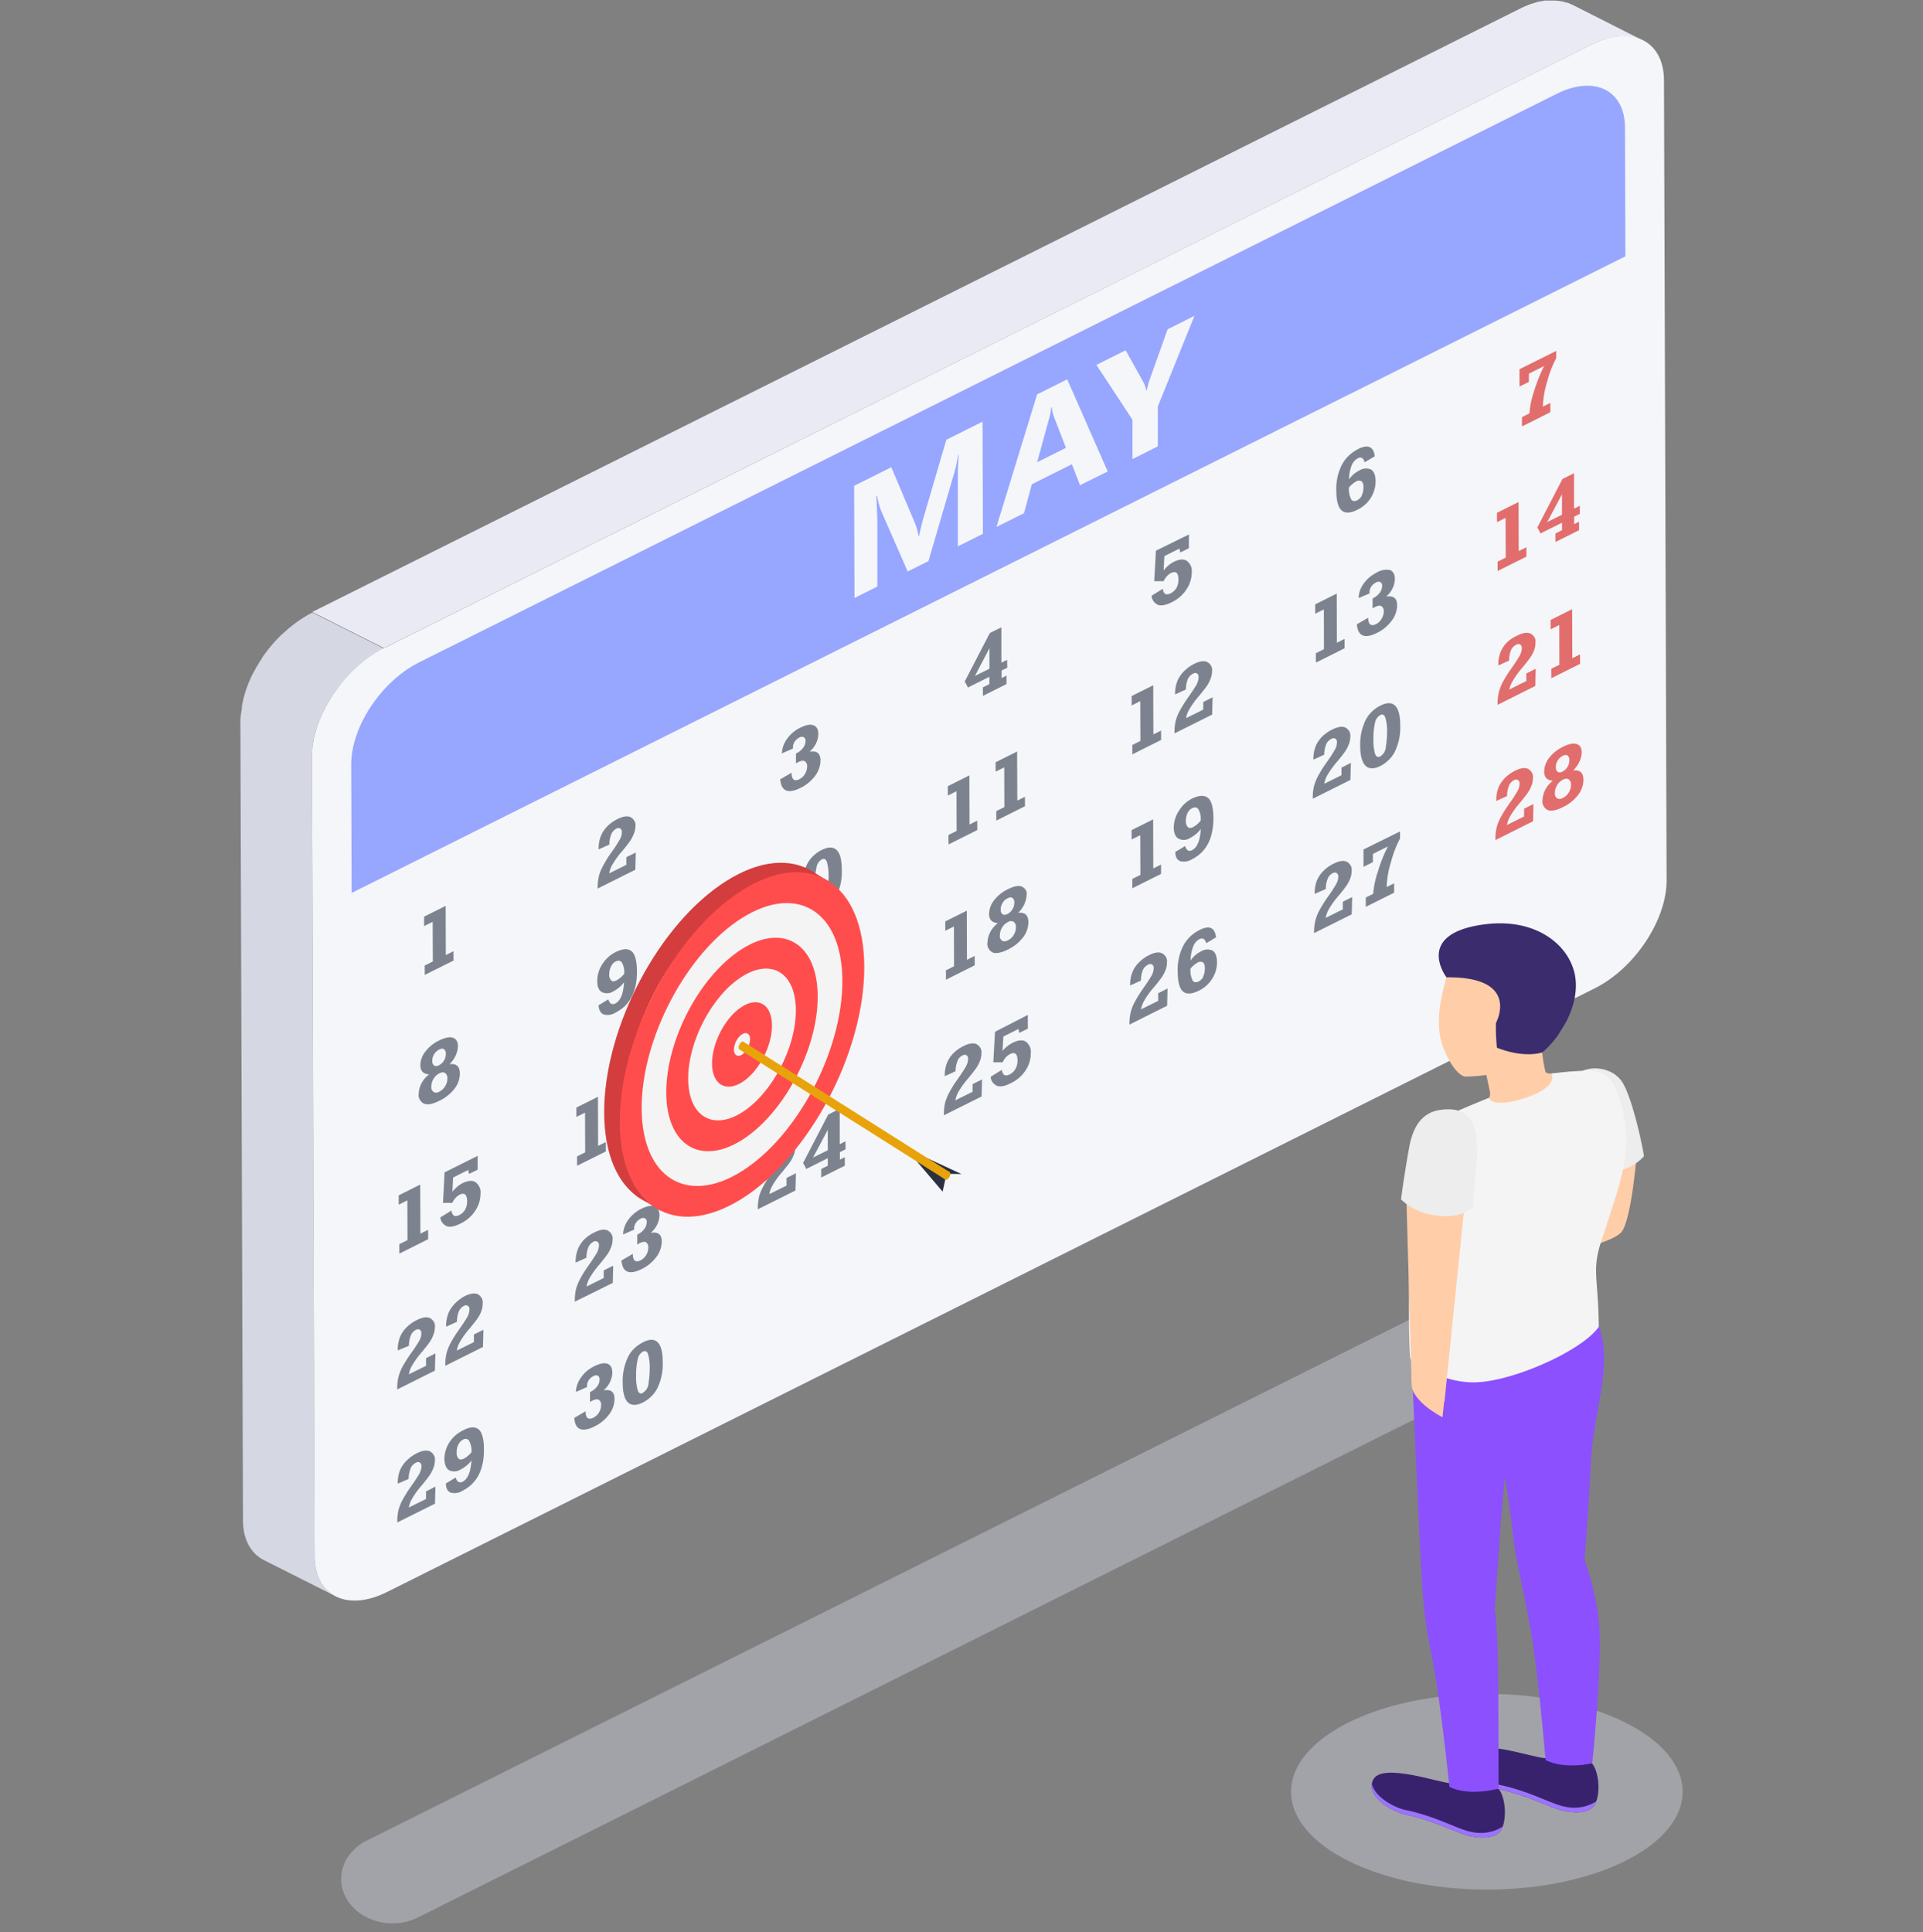 <svg width="200" height="201" fill="none" xmlns="http://www.w3.org/2000/svg"><rect width="100%" height="100%" fill="#808080" stroke="none"/><path opacity=".4" d="M159.839 138.616a4.146 4.146 0 0 1-.715 2.302 5.028 5.028 0 0 1-1.949 1.683l-113.71 56.85a5.962 5.962 0 0 1-2.642.609c-.927 0-1.838-.21-2.642-.609a5.04 5.04 0 0 1-1.97-1.68 4.145 4.145 0 0 1-.73-2.308 4.139 4.139 0 0 1 .706-2.315 5.02 5.02 0 0 1 1.953-1.694l113.71-56.814a5.978 5.978 0 0 1 2.658-.619 5.976 5.976 0 0 1 2.661.614 5.018 5.018 0 0 1 1.95 1.681c.469.699.717 1.492.72 2.3Z" fill="#D6D8E5"/><path d="M167.302 3.979c.113-.027.22-.058.333-.08l.306-.058.399-.053h.814c.187.01.373.03.557.062l.128.027c.14.026.279.06.414.102l.128.04c.176.056.346.123.512.199L163.42.436h-.041A3.082 3.082 0 0 0 163 .277h-.076l-.123-.04c-.067 0-.128-.044-.194-.057l-.22-.045-.133-.026a.346.346 0 0 0-.072 0 4.965 4.965 0 0 0-.45-.049h-1.079l-.184.035-.307.058-.128.013-.169.049-.511.16c-.062.022-.123.03-.19.057l-.107.044c-.323.12-.637.256-.941.408L32.478 63.657l7.453 3.75L165.531 4.635c.306-.152.622-.288.947-.407l.291-.102.532-.146Z" fill="#E9EAF4"/><path d="m32.729 161.871-.277-83.243c.004-.382.033-.763.087-1.143 0-.093 0-.181.041-.274 0-.173.062-.346.103-.518.04-.173.05-.24.081-.359.031-.12.062-.217.092-.328.031-.11.093-.31.144-.442l.092-.266c.066-.177.133-.35.204-.522.026-.071.057-.142.087-.213a13.005 13.005 0 0 1 .374-.793c.107-.212.225-.442.342-.633.036-.062.077-.128.113-.195.116-.194.239-.39.368-.584l.072-.11a14.7 14.7 0 0 1 .47-.665l.149-.186a4.67 4.67 0 0 1 .368-.443l.21-.243.337-.377.292-.305c.092-.097.19-.19.286-.283.097-.093.328-.31.512-.443l.245-.217c.337-.284.69-.553 1.06-.806l.194-.124c.37-.25.76-.48 1.166-.686l-7.453-3.75c-.406.206-.798.436-1.171.686l-.194.123c-.358.249-.711.519-1.054.806l-.092.067c-.051.049-.102.102-.159.15-.169.146-.337.301-.511.443-.056.053-.113.098-.164.15l-.123.133c-.102.098-.194.204-.291.306-.097.102-.133.133-.195.204-.061.07-.097.115-.148.172-.051.058-.138.16-.204.244l-.144.168c-.082.098-.153.195-.23.297l-.143.186-.061.08c-.133.177-.261.363-.39.549v.035l-.07.11c-.088.134-.175.266-.257.4l-.107.185-.113.195a3.097 3.097 0 0 0-.102.173c-.082.15-.164.305-.24.443l-.046.08c-.097.19-.19.384-.276.58 0 .035 0 .075-.041.11s-.062.142-.093.212c-.03.071-.081.195-.117.293-.036.097-.056.15-.082.23-.026.08-.066.177-.097.266-.03.088-.041.11-.056.163l-.087.302-.092.332-.031.11c0 .08-.03.16-.051.24-.036.177-.072.35-.103.522v.275A8.76 8.76 0 0 0 25 74.873l.271 83.244c0 2.05.844 3.489 2.19 4.166l7.452 3.755c-1.345-.677-2.18-2.116-2.184-4.167Z" fill="#D5D7E2"/><path d="M165.532 4.634c4.148-2.072 7.514-.412 7.529 3.715l.272 83.244c0 4.122-3.33 9.139-7.478 11.211L40.253 165.595c-4.144 2.072-7.514.412-7.524-3.71l-.277-83.244c0-4.127 3.335-9.143 7.478-11.216L165.532 4.634Z" fill="#F4F6F9"/><path d="M161.855 36.501v.753a11.181 11.181 0 0 0-.926 2.387 9.909 9.909 0 0 0-.466 2.656l.778-.39v.975l-2.951 1.474v-.97l.772-.385c.07-.807.241-1.606.511-2.382a15.79 15.79 0 0 1 1.023-2.546l-1.585.797v.855l-.977.487v-1.807l3.821-1.904ZM157.937 52.216l.015 5.105.798-.394v.974l-2.992 1.492v-.974l.844-.42-.016-4.132-.89.448-.005-.975 2.246-1.124ZM164.31 53.447l-.593.296v.78l.511-.257v.885l-2.45 1.222v-.885l.68-.341v-.78l-2.25 1.125a2.856 2.856 0 0 0-.323-.615l2.614-5.048 1.207-.607v3.684l.599-.296.005.837Zm-1.857.093v-2.121l-1.534 2.882 1.534-.761ZM157.809 66.106c.583-.288 1.023-.359 1.376-.2.181.099.325.24.416.407a.842.842 0 0 1 .095.537c0 .267-.048.533-.143.788a3.371 3.371 0 0 1-.384.735c-.158.226-.424.575-.818 1.05a9.154 9.154 0 0 0-1.095 1.54 2.94 2.94 0 0 0-.291.762l1.78-.886v-.788l.977-.491-.041 1.793-3.923 1.961a5.312 5.312 0 0 1 .133-1.328c.093-.365.234-.72.419-1.058.243-.458.52-.901.829-1.329.465-.664.767-1.124.915-1.399.14-.245.215-.514.22-.788a.37.37 0 0 0-.029-.205.43.43 0 0 0-.14-.167.412.412 0 0 0-.419.027 1.114 1.114 0 0 0-.542.567c-.132.347-.196.71-.189 1.075l-1.121.51a3.47 3.47 0 0 1 .256-1.457c.162-.373.405-.716.716-1.01a4.157 4.157 0 0 1 1.003-.646ZM163.512 63.365l.015 5.105.803-.403.005.983-2.992 1.497-.005-.983.844-.42-.01-4.132-.9.447v-.974l2.24-1.12ZM157.548 80.182c.578-.292 1.023-.359 1.371-.208.182.1.326.242.417.41a.848.848 0 0 1 .094.542c.001.266-.047.53-.143.784a3.628 3.628 0 0 1-.384.74c-.153.225-.424.566-.813 1.044-.424.48-.792.995-1.1 1.537-.125.25-.212.514-.26.783l1.779-.885v-.806l.977-.492-.04 1.794-3.913 1.957a5.143 5.143 0 0 1 .122-1.302c.099-.364.239-.719.42-1.058.247-.456.524-.9.828-1.329.332-.453.638-.92.916-1.399.142-.243.217-.511.22-.784a.384.384 0 0 0-.031-.208.448.448 0 0 0-.138-.172.426.426 0 0 0-.419.03 1.1 1.1 0 0 0-.512.567c-.135.347-.203.71-.199 1.076l-1.12.51c-.022-.496.065-.99.255-1.457.167-.37.41-.71.716-1.005a4.08 4.08 0 0 1 .957-.669ZM163.614 80.138c.711-.084 1.069.239 1.069.97 0 .555-.188 1.099-.542 1.563a4.269 4.269 0 0 1-1.606 1.288c-.706.354-1.243.443-1.596.288a1.103 1.103 0 0 1-.422-.447.926.926 0 0 1-.089-.572 2.55 2.55 0 0 1 .302-1.106c.186-.348.45-.66.777-.917-.604-.035-.905-.35-.905-.948.008-.506.185-1 .511-1.421.366-.476.856-.87 1.432-1.151.629-.315 1.115-.408 1.453-.288.337.12.511.416.511.885-.043.69-.359 1.345-.895 1.856Zm-.46 2.307c.155-.246.236-.522.235-.802a.59.59 0 0 0-.041-.312.686.686 0 0 0-.199-.263c-.149-.107-.353-.093-.604.035a1.47 1.47 0 0 0-.593.558c-.155.25-.234.53-.23.815a.568.568 0 0 0 .034.31c.04.1.107.189.196.26a.633.633 0 0 0 .603-.052c.256-.13.464-.32.599-.55Zm-1.141-3.343a1.27 1.27 0 0 0-.199.713.5.5 0 0 0 .035.255.587.587 0 0 0 .159.218c.133.089.307.076.512-.035a1.29 1.29 0 0 0 .511-.487 1.3 1.3 0 0 0 .189-.687.526.526 0 0 0-.029-.263.607.607 0 0 0-.155-.228c-.128-.084-.307-.075-.511.035a1.33 1.33 0 0 0-.512.479Z" fill="#E26D6D"/><g opacity=".8" fill="#3A4151"><path opacity=".8" d="m46.35 94.227.015 5.114.798-.398.005.974-2.992 1.492-.005-.974.844-.421-.016-4.13-.89.447v-.983l2.24-1.12ZM64.206 85.203c.578-.288 1.023-.358 1.37-.208.18.102.323.244.414.413.09.168.124.355.098.54-.005.268-.062.535-.169.787a3.6 3.6 0 0 1-.383.735c-.154.225-.425.575-.814 1.05a8.503 8.503 0 0 0-1.1 1.54c-.125.25-.213.511-.26.78l1.785-.886v-.792l.977-.487-.046 1.793-3.918 1.957a5.63 5.63 0 0 1 .128-1.302c.098-.365.242-.72.43-1.058.243-.456.516-.9.818-1.328.334-.454.641-.923.92-1.404.143-.241.218-.508.22-.78a.389.389 0 0 0-.03-.207.449.449 0 0 0-.139-.173.431.431 0 0 0-.419.026c-.24.136-.42.337-.511.572-.137.346-.203.71-.195 1.076l-1.12.505c-.022-.496.067-.99.26-1.457.16-.368.397-.707.697-1.001.286-.273.619-.506.987-.69ZM83.192 75.71c.604-.301 1.07-.394 1.407-.274.338.12.511.442.511.92-.023.693-.35 1.352-.915 1.843.757-.138 1.135.159 1.14.885a2.72 2.72 0 0 1-.577 1.638 4.162 4.162 0 0 1-1.484 1.227c-1.31.655-2.019.36-2.128-.886l1.182-.686c0 .709.286.934.813.673.25-.134.452-.326.583-.553.142-.236.218-.497.22-.762a.57.57 0 0 0-.04-.293.649.649 0 0 0-.185-.247c-.143-.106-.368-.084-.66.062-.071.04-.158.088-.276.146V78.38a1.96 1.96 0 0 0 .762-.615c.147-.207.228-.444.236-.687a.388.388 0 0 0-.034-.217.453.453 0 0 0-.15-.177.506.506 0 0 0-.476.04c-.22.118-.396.286-.51.487-.114.2-.16.424-.135.647l-1.156.509c.02-.548.213-1.081.558-1.541a3.634 3.634 0 0 1 1.314-1.116ZM104.762 69.454l-.593.296v.78l.511-.257v.885l-2.455 1.227v-.886l.675-.336v-.766l-2.24 1.12a2.73 2.73 0 0 0-.333-.616l2.619-5.052 1.202-.598v3.68l.594-.297.02.82Zm-1.857.097v-2.126l-1.509 2.883 1.535-.757M123.651 55.594v1.43l-.9.443-.082-.407-1.57.784-.077 1.5a3.161 3.161 0 0 1 1.023-.885c.594-.297 1.059-.34 1.391-.12.185.146.328.328.416.53.089.202.122.42.096.635a3.235 3.235 0 0 1-.512 1.749 3.818 3.818 0 0 1-1.6 1.404c-.609.3-1.09.385-1.428.248a1.206 1.206 0 0 1-.459-.398 1.003 1.003 0 0 1-.175-.541l1.161-.722c.077.55.348.709.808.478.267-.134.481-.334.614-.575.143-.266.213-.557.205-.85 0-.722-.266-.948-.798-.682a1.684 1.684 0 0 0-.732.841h-.987l.174-3.175 3.432-1.687ZM142.556 48.824c.322.16.486.55.512 1.16a3.254 3.254 0 0 1-.512 1.82c-.316.502-.785.92-1.355 1.209-.747.372-1.305.403-1.663.084-.358-.319-.552-.996-.557-2.05a5.482 5.482 0 0 1 .608-2.754c.361-.663.944-1.217 1.673-1.59 1.023-.505 1.591-.257 1.719.762l-1.054.62c-.123-.443-.358-.594-.711-.416a1.448 1.448 0 0 0-.665.814 4.1 4.1 0 0 0-.245 1.39c.258-.39.63-.715 1.079-.943a1.305 1.305 0 0 1 1.171-.106Zm-.936 2.723c.131-.28.192-.582.179-.885a.678.678 0 0 0-.031-.331.758.758 0 0 0-.189-.29.533.533 0 0 0-.511.027 2.432 2.432 0 0 0-.773.647c-.035.43.051.862.251 1.257.143.177.353.19.614.062.219-.118.388-.295.481-.505M46.754 110.69c.71-.089 1.069.235 1.074.974a2.645 2.645 0 0 1-.542 1.563 4.383 4.383 0 0 1-1.607 1.28c-.71.354-1.237.442-1.595.287a1.092 1.092 0 0 1-.44-.441.916.916 0 0 1-.097-.577c.011-.382.113-.759.298-1.106.186-.347.452-.658.78-.913-.598-.044-.904-.354-.904-.952a2.28 2.28 0 0 1 .511-1.412c.36-.481.85-.88 1.427-1.161.63-.314 1.115-.407 1.458-.287.343.119.511.416.511.885-.033.689-.342 1.347-.874 1.86Zm-.46 2.302c.157-.245.238-.521.235-.801a.617.617 0 0 0-.04-.31.7.7 0 0 0-.19-.266c-.16-.106-.359-.093-.61.031-.254.136-.46.331-.593.563a1.55 1.55 0 0 0-.235.814.56.56 0 0 0 .038.31.643.643 0 0 0 .203.257.576.576 0 0 0 .593-.04c.256-.133.463-.327.598-.558Zm-1.136-3.343a1.266 1.266 0 0 0-.195.713.492.492 0 0 0 .032.254.567.567 0 0 0 .158.216c.128.093.302.079.511-.031a1.28 1.28 0 0 0 .512-.487c.128-.211.195-.445.194-.682a.54.54 0 0 0-.033-.267.603.603 0 0 0-.161-.229c-.118-.089-.297-.076-.512.044a1.3 1.3 0 0 0-.511.469M65.684 98.943c.363.297.558 1.01.563 2.121 0 2.099-.749 3.523-2.246 4.273a1.48 1.48 0 0 1-.578.218 1.57 1.57 0 0 1-.629-.032c-.317-.12-.511-.443-.542-.957l1.023-.62c.123.443.358.598.7.443.548-.27.86-1.005.926-2.214-.29.388-.678.714-1.135.952a1.173 1.173 0 0 1-.571.186 1.22 1.22 0 0 1-.595-.115c-.318-.177-.481-.562-.481-1.151a3.176 3.176 0 0 1 .511-1.732 3.437 3.437 0 0 1 1.438-1.301c.716-.346 1.243-.368 1.616-.071Zm-.757 2.355v-.066a2.123 2.123 0 0 0-.225-1.072c-.153-.247-.373-.296-.686-.141a1.054 1.054 0 0 0-.46.5 1.894 1.894 0 0 0-.194.828.886.886 0 0 0 .194.624c.128.133.322.129.578 0a2.6 2.6 0 0 0 .778-.673M81.218 90.636l.02 5.11.793-.398.005.974-2.987 1.492v-.974l.844-.421-.015-4.14-.895.452-.005-.974 2.24-1.12ZM87.039 88.44c.353.368.511 1.054.511 2.055a5.682 5.682 0 0 1-.511 2.599c-.304.663-.853 1.22-1.56 1.585-.682.345-1.204.337-1.566-.027-.363-.358-.547-1.04-.547-2.054-.03-.88.144-1.756.512-2.577.3-.675.855-1.241 1.575-1.607.7-.35 1.223-.341 1.586.026Zm-.982 4.215c.073-.484.112-.972.117-1.46a5.248 5.248 0 0 0-.169-1.528c-.107-.306-.291-.399-.542-.275-.151.1-.277.224-.37.368a1.09 1.09 0 0 0-.172.465 6.834 6.834 0 0 0-.158 1.673 4.878 4.878 0 0 0 .168 1.523c.108.31.292.394.512.27.185-.12.334-.277.437-.457.103-.18.157-.378.156-.579M100.818 80.656l.016 5.105.803-.398.005.978-2.992 1.497-.006-.983.844-.42-.01-4.132-.9.452-.005-.974 2.245-1.125ZM105.785 78.172l.02 5.105.793-.398.005.983-2.982 1.492-.005-.983.844-.42-.015-4.132-.895.447-.005-.974 2.24-1.12ZM119.943 71.282l.015 5.11.798-.399.005.975-2.992 1.496-.005-.974.844-.42-.015-4.14-.896.451-.005-.979 2.251-1.12ZM124.168 69.068c.588-.296 1.049-.363 1.381-.212.181.1.325.243.416.411a.86.86 0 0 1 .095.54c.001.267-.051.532-.153.784a3.375 3.375 0 0 1-.373.74c-.154.226-.425.567-.814 1.045-.426.48-.794.996-1.099 1.54-.129.25-.218.514-.266.784l1.785-.885v-.793l.977-.487-.046 1.794-3.918 1.957a5.434 5.434 0 0 1 .122-1.302c.1-.36.24-.71.42-1.045.248-.456.525-.9.828-1.329.466-.664.773-1.124.921-1.403a1.67 1.67 0 0 0 .215-.78.39.39 0 0 0-.028-.207.448.448 0 0 0-.136-.173.42.42 0 0 0-.419.026c-.25.132-.439.333-.537.572-.136.346-.204.71-.2 1.076l-1.125.509a3.512 3.512 0 0 1 .266-1.462c.167-.368.41-.707.716-1 .28-.276.608-.512.972-.7ZM139.027 61.745l.015 5.11.798-.4.005.975-2.987 1.492-.005-.974.844-.42-.01-4.14-.901.451v-.974l2.241-1.12ZM143.155 59.575c.197-.132.425-.225.667-.274.243-.048.495-.05.739-.005.333.12.512.443.512.925-.019.692-.343 1.35-.906 1.842.757-.137 1.136.16 1.141.886a2.698 2.698 0 0 1-.583 1.638 4.208 4.208 0 0 1-1.489 1.236c-1.309.655-2.01.354-2.117-.886l1.181-.686c0 .704.287.925.809.668.25-.13.451-.32.578-.549.149-.236.229-.5.23-.77a.58.58 0 0 0-.042-.29.66.66 0 0 0-.183-.246c-.154-.097-.369-.08-.665.07-.067.036-.154.076-.271.143v-1.028c.311-.144.573-.356.762-.615.148-.208.228-.447.23-.69a.381.381 0 0 0-.033-.22.45.45 0 0 0-.151-.18.53.53 0 0 0-.471.05c-.22.117-.398.285-.513.486-.116.2-.165.424-.142.647l-1.14.483a2.722 2.722 0 0 1 .557-1.541 3.548 3.548 0 0 1 1.3-1.094ZM43.705 123.216l.016 5.106.803-.399.005.979-2.993 1.496-.005-.983.85-.42-.016-4.132-.9.448v-.974l2.24-1.121ZM49.674 120.232v1.435l-.89.442-.092-.411-1.57.788-.072 1.487a3.165 3.165 0 0 1 1.023-.885c.599-.301 1.06-.337 1.392-.115.184.146.326.327.415.529.089.203.122.42.096.635.004.61-.172 1.21-.511 1.745a3.74 3.74 0 0 1-1.596 1.399c-.614.306-1.095.394-1.432.252a1.21 1.21 0 0 1-.453-.381 1.005 1.005 0 0 1-.187-.522l1.156-.713c.082.545.348.7.813.47.264-.133.476-.33.61-.567.141-.268.211-.56.204-.855 0-.721-.266-.952-.798-.686-.342.205-.599.5-.732.841h-.977l.164-3.175 3.437-1.713ZM62.19 114.086l.016 5.105.803-.398.005.974-2.992 1.492-.005-.974.844-.421-.016-4.131-.895.447-.005-.974 2.245-1.12ZM68.032 113.838c.327.159.511.549.511 1.16.016.634-.16 1.26-.511 1.816a3.423 3.423 0 0 1-1.366 1.213c-.742.372-1.294.398-1.662.088-.369-.31-.543-1.005-.548-2.059a5.392 5.392 0 0 1 .604-2.754c.362-.66.942-1.211 1.667-1.585 1.023-.511 1.596-.257 1.719.762l-1.023.62c-.133-.443-.368-.594-.721-.417-.325.195-.56.484-.66.815-.166.448-.25.916-.246 1.386.26-.387.633-.709 1.08-.934.163-.107.357-.173.56-.193.204-.019.41.009.596.082Zm-.931 2.728c.132-.281.193-.583.179-.886 0-.314-.067-.522-.22-.615a.512.512 0 0 0-.256-.067c-.09 0-.18.023-.256.067a2.448 2.448 0 0 0-.762.642c-.038.431.045.864.24 1.262.149.172.354.194.625.057.213-.118.378-.292.47-.496M81.34 104.486l.016 5.106.803-.399.005.974-2.992 1.493-.005-.975.844-.42-.01-4.131-.9.447v-.97l2.24-1.125ZM87.525 101.391v.749a10.858 10.858 0 0 0-.926 2.386 9.585 9.585 0 0 0-.466 2.657l.778-.39v.974l-2.951 1.475v-.974l.767-.385c.07-.808.242-1.607.511-2.383.26-.871.603-1.722 1.023-2.546l-1.57.784v.855l-.982.487v-1.798l3.816-1.891ZM100.552 94.723l.016 5.114.803-.403.005.974-2.992 1.497-.005-.974.843-.421-.01-4.14-.9.447v-.974l2.24-1.12ZM105.887 94.95c.711-.085 1.064.243 1.069.973a2.605 2.605 0 0 1-.542 1.563 4.353 4.353 0 0 1-1.606 1.289c-.706.35-1.238.442-1.596.287a1.11 1.11 0 0 1-.421-.446.926.926 0 0 1-.09-.572c.013-.383.115-.76.3-1.11.186-.348.451-.66.779-.918-.599-.035-.905-.345-.911-.943a2.357 2.357 0 0 1 .512-1.421 4 4 0 0 1 1.437-1.156c.624-.31 1.105-.412 1.443-.283.182.082.33.211.422.37a.74.74 0 0 1 .089.515c-.037.688-.35 1.342-.885 1.851Zm-.465 2.31c.159-.244.24-.52.235-.801a.603.603 0 0 0-.038-.311.683.683 0 0 0-.192-.265.573.573 0 0 0-.604.031c-.257.135-.464.33-.598.563-.154.25-.235.53-.235.814a.55.55 0 0 0 .036.31.634.634 0 0 0 .204.257c.153.093.348.075.598-.049.255-.13.461-.32.594-.549Zm-1.141-3.347a1.234 1.234 0 0 0-.204.713.525.525 0 0 0 .038.256c.035.082.09.156.161.218.128.088.307.075.512-.036a1.25 1.25 0 0 0 .511-.482c.128-.212.194-.448.194-.687a.494.494 0 0 0-.029-.266.571.571 0 0 0-.165-.225c-.123-.093-.297-.08-.511.035a1.275 1.275 0 0 0-.512.474M119.933 85.226l.015 5.105.808-.399v.97l-2.992 1.497v-.974l.844-.421-.015-4.131-.901.447v-.974l2.241-1.12ZM125.636 82.994c.373.3.557 1.01.563 2.12 0 2.1-.747 3.522-2.241 4.27a1.483 1.483 0 0 1-.58.219c-.21.033-.427.023-.632-.03-.317-.119-.512-.442-.512-.956l1.023-.615c.128.443.358.593.701.443.547-.27.859-1.006.931-2.214-.289.386-.678.709-1.135.943-.164.11-.362.175-.569.187a1.179 1.179 0 0 1-.592-.117c-.328-.172-.512-.557-.512-1.146a3.193 3.193 0 0 1 .512-1.732 3.443 3.443 0 0 1 1.442-1.328c.706-.319 1.217-.34 1.601-.044Zm-.757 2.36v-.062c.023-.37-.052-.74-.22-1.08-.148-.249-.379-.297-.685-.142-.216.119-.379.296-.466.505-.119.26-.178.538-.174.819a.87.87 0 0 0 .195.624c.127.133.317.133.583 0 .304-.175.564-.401.767-.664ZM138.551 75.887c.588-.292 1.049-.363 1.376-.212.179.101.322.245.412.413a.878.878 0 0 1 .1.539c-.003.27-.055.537-.154.792a3.72 3.72 0 0 1-.378.73c-.154.227-.425.572-.814 1.05-.426.481-.796.997-1.105 1.541a2.85 2.85 0 0 0-.26.784l1.79-.886v-.792l.982-.492-.051 1.771-3.913 1.957c-.015-.434.026-.87.123-1.297.097-.366.24-.722.424-1.063.248-.454.522-.898.824-1.328.336-.45.641-.918.915-1.4.142-.242.219-.51.225-.783a.39.39 0 0 0-.028-.207.453.453 0 0 0-.135-.174.448.448 0 0 0-.42.027c-.254.13-.446.334-.542.576a3.068 3.068 0 0 0-.2 1.071l-1.12.51c-.019-.496.069-.99.261-1.457.167-.37.409-.71.716-1.006.283-.262.611-.486.972-.664ZM145.119 73.425c.353.368.511 1.054.511 2.055a5.72 5.72 0 0 1-.511 2.603c-.301.658-.84 1.214-1.535 1.585-.685.341-1.212.332-1.57-.026-.358-.359-.542-1.045-.547-2.06a5.766 5.766 0 0 1 .511-2.572c.305-.674.861-1.241 1.581-1.611.68-.346 1.207-.346 1.56.026Zm-.982 4.22a9.18 9.18 0 0 0 .122-1.47 4.795 4.795 0 0 0-.174-1.519c-.107-.31-.291-.398-.542-.274a1.28 1.28 0 0 0-.369.365 1.09 1.09 0 0 0-.173.463 7.167 7.167 0 0 0-.158 1.682c-.02.51.037 1.021.168 1.519.118.305.292.398.537.275.183-.124.331-.282.432-.462.102-.18.156-.378.157-.58ZM43.337 137.315c.588-.293 1.023-.368 1.38-.213.181.101.325.243.416.412.09.168.124.356.096.54.001.267-.05.532-.153.784a3.31 3.31 0 0 1-.373.739c-.154.226-.425.571-.814 1.041a9.206 9.206 0 0 0-1.105 1.549 2.86 2.86 0 0 0-.26.784l1.785-.885v-.793l.977-.491-.057 1.788-3.918 1.958c-.01-.436.032-.871.128-1.298.097-.366.238-.722.42-1.063.204-.374.48-.817.828-1.328.332-.442.638-.899.916-1.368.14-.245.215-.515.22-.788a.386.386 0 0 0-.03-.205.444.444 0 0 0-.134-.172.427.427 0 0 0-.42.027 1.143 1.143 0 0 0-.51.567 2.944 2.944 0 0 0-.2 1.085l-1.161.482a3.553 3.553 0 0 1 .26-1.457c.167-.371.412-.714.722-1.009.288-.27.62-.501.987-.686ZM48.309 134.831c.583-.288 1.023-.364 1.38-.213.18.102.324.246.414.415.09.169.125.357.098.541.006.271-.041.54-.138.797a3.05 3.05 0 0 1-.384.744c-.148.222-.424.571-.808 1.036a9.214 9.214 0 0 0-1.105 1.55c-.123.251-.21.515-.26.784l1.785-.886v-.792l.987-.492-.046 1.794-3.918 1.957c-.012-.435.029-.87.123-1.298.1-.365.242-.721.424-1.062.244-.458.521-.901.829-1.329.46-.66.767-1.12.915-1.399.14-.245.216-.515.22-.788.01-.07 0-.141-.03-.206a.421.421 0 0 0-.144-.166.414.414 0 0 0-.42.026 1.154 1.154 0 0 0-.51.563c-.13.351-.198.716-.2 1.085l-1.12.504a3.545 3.545 0 0 1 .26-1.456c.166-.371.407-.713.712-1.01.273-.27.588-.505.936-.699ZM61.827 128.189c.583-.292 1.023-.359 1.371-.204.181.099.325.241.416.409.09.168.124.355.096.539 0 .268-.05.534-.149.788a3.363 3.363 0 0 1-.383.735c-.154.226-.425.575-.814 1.045-.424.482-.793 1-1.1 1.545a2.765 2.765 0 0 0-.26.775l1.785-.886v-.792l.987-.492-.046 1.794-3.949 1.952a5.296 5.296 0 0 1 .123-1.293c.1-.367.242-.724.425-1.067.246-.456.523-.899.828-1.328.46-.655.768-1.125.916-1.39.139-.248.214-.518.22-.793a.358.358 0 0 0-.03-.208.416.416 0 0 0-.144-.168.414.414 0 0 0-.42.026c-.24.133-.42.333-.511.567-.133.35-.2.716-.2 1.085l-1.12.505a3.578 3.578 0 0 1 .261-1.462 3.14 3.14 0 0 1 .675-.987 4.087 4.087 0 0 1 1.023-.695ZM66.676 125.745c.604-.297 1.07-.39 1.402-.266.332.124.511.443.511.916-.016.693-.34 1.353-.905 1.842.757-.128 1.136.164 1.14.886a2.701 2.701 0 0 1-.582 1.647 4.143 4.143 0 0 1-1.489 1.227c-1.31.651-2.01.358-2.118-.886l1.182-.691c0 .713.286.935.808.673.25-.132.45-.325.578-.553.145-.234.22-.496.22-.762a.574.574 0 0 0-.035-.293.65.65 0 0 0-.18-.251c-.153-.098-.368-.08-.665.071-.066.031-.163.088-.27.146v-1.028c.309-.139.569-.349.751-.606.152-.207.236-.446.24-.691a.387.387 0 0 0-.03-.219.442.442 0 0 0-.148-.179.501.501 0 0 0-.476.048c-.22.116-.398.282-.514.481a1.052 1.052 0 0 0-.14.644l-1.152.5c.02-.547.21-1.08.553-1.541a3.753 3.753 0 0 1 1.32-1.115ZM80.84 118.571c.578-.287 1.022-.363 1.37-.208.18.102.323.245.414.413.09.168.124.355.098.539a2.286 2.286 0 0 1-.154.784 3.426 3.426 0 0 1-.378.74c-.154.225-.425.571-.813 1.04a8.99 8.99 0 0 0-1.1 1.545c-.127.25-.215.514-.261.784l1.785-.885v-.793l.982-.492-.051 1.794-3.918 1.957c-.008-.435.035-.87.128-1.298.097-.366.241-.723.43-1.062.242-.457.515-.9.818-1.329.465-.659.772-1.124.92-1.399.143-.246.218-.517.22-.792a.392.392 0 0 0-.033-.204.45.45 0 0 0-.135-.168.427.427 0 0 0-.42.026 1.144 1.144 0 0 0-.511.567c-.135.348-.2.713-.194 1.08l-1.12.505c-.02-.494.068-.987.26-1.452.162-.372.403-.715.711-1.01.277-.266.598-.495.951-.682ZM87.944 119.546l-.593.296v.784l.511-.257v.886l-2.455 1.226v-.885l.686-.341v-.784l-2.246 1.125a3.723 3.723 0 0 0-.327-.62l2.614-5.039 1.201-.602v3.679l.594-.296.015.828Zm-1.852.097v-2.121l-1.534 2.883 1.534-.762ZM100.189 108.817c.578-.292 1.023-.359 1.371-.208.181.1.324.243.415.412.09.168.124.355.097.54a2.19 2.19 0 0 1-.149.784 3.628 3.628 0 0 1-.383.739c-.149.221-.425.567-.809 1.041a9.459 9.459 0 0 0-1.104 1.54 2.903 2.903 0 0 0-.261.784l1.785-.885v-.793l.987-.492-.046 1.772-3.918 1.957a5.163 5.163 0 0 1 .123-1.302c.1-.364.242-.719.424-1.058.246-.457.522-.901.829-1.329.46-.655.767-1.124.915-1.399.138-.244.213-.512.22-.784a.376.376 0 0 0-.033-.208.432.432 0 0 0-.141-.172.414.414 0 0 0-.215-.04.407.407 0 0 0-.204.071c-.24.132-.42.332-.511.566-.131.348-.199.711-.2 1.076l-1.12.51c-.017-.496.071-.99.26-1.457.165-.37.406-.711.712-1.005a4.16 4.16 0 0 1 .956-.66ZM106.9 105.567v1.43l-.895.443-.082-.408-1.57.784-.087 1.501c.274-.34.628-.627 1.038-.841.593-.297 1.059-.341 1.391-.12.184.147.326.328.415.53.088.203.122.42.097.635a3.218 3.218 0 0 1-.512 1.771 3.78 3.78 0 0 1-1.601 1.395c-.613.31-1.084.389-1.422.248a1.187 1.187 0 0 1-.462-.394.979.979 0 0 1-.172-.54l1.156-.718c.082.545.353.704.813.474.263-.134.473-.333.604-.571.148-.267.222-.559.215-.855 0-.726-.266-.947-.798-.682a1.676 1.676 0 0 0-.737.846h-.982l.174-3.17 3.417-1.758ZM119.488 99.359c.578-.292 1.023-.359 1.371-.204.18.1.323.242.414.41.09.168.124.354.097.538.004.266-.044.531-.143.784a3.633 3.633 0 0 1-.384.739c-.153.226-.424.576-.813 1.045a8.5 8.5 0 0 0-1.1 1.545 2.802 2.802 0 0 0-.261.775l1.786-.885v-.793l.976-.491-.046 1.793-3.918 1.961c-.009-.435.035-.87.133-1.297a4.46 4.46 0 0 1 .425-1.067c.245-.455.519-.898.818-1.328.466-.656.773-1.13.921-1.4.142-.244.217-.514.22-.788a.384.384 0 0 0-.031-.208.457.457 0 0 0-.138-.173.424.424 0 0 0-.419.031c-.251.13-.441.333-.537.572a2.791 2.791 0 0 0-.195 1.08l-1.12.505a3.398 3.398 0 0 1 .261-1.461c.162-.36.398-.692.696-.979.284-.278.617-.515.987-.704ZM126.061 98.85c.32.16.491.549.511 1.169a3.196 3.196 0 0 1-.511 1.806 3.364 3.364 0 0 1-1.361 1.214c-.742.372-1.299.398-1.662.093-.364-.306-.548-1.001-.548-2.064a5.376 5.376 0 0 1 .604-2.75c.359-.661.94-1.214 1.667-1.585 1.023-.513 1.586-.256 1.719.762l-1.023.615c-.123-.442-.368-.588-.721-.416a1.436 1.436 0 0 0-.66.815 4.004 4.004 0 0 0-.246 1.395c.259-.39.631-.716 1.08-.943.163-.105.356-.17.558-.19.202-.02.406.008.593.079Zm-.931 2.727a1.91 1.91 0 0 0 .179-.863c0-.323-.072-.531-.22-.62a.514.514 0 0 0-.512.022 2.353 2.353 0 0 0-.762.642c-.037.433.046.867.24 1.267.149.168.353.19.619.057.219-.118.387-.295.476-.505M138.694 89.84c.578-.293 1.023-.36 1.371-.209.181.1.324.244.415.412.09.169.124.356.097.54.001.268-.048.534-.144.788a3.588 3.588 0 0 1-.383.735c-.154.226-.425.576-.814 1.045-.427.481-.796.999-1.099 1.546-.126.248-.214.51-.261.779l1.78-.886v-.792l.977-.487-.046 1.793-3.918 1.957a5.29 5.29 0 0 1 .133-1.302c.092-.367.233-.723.419-1.062.247-.456.522-.9.824-1.329.334-.454.642-.922.92-1.403.141-.244.216-.512.22-.784a.376.376 0 0 0-.032-.206.448.448 0 0 0-.136-.17.423.423 0 0 0-.42.026c-.24.135-.42.337-.511.571a2.77 2.77 0 0 0-.195 1.072l-1.156.505a3.47 3.47 0 0 1 .256-1.457c.167-.368.41-.707.716-1 .286-.272.619-.502.987-.683ZM145.61 86.483v.74a11.24 11.24 0 0 0-.926 2.386 9.91 9.91 0 0 0-.466 2.657l.778-.386v.975l-2.951 1.474v-.974l.772-.385a9.77 9.77 0 0 1 .511-2.382c.259-.872.601-1.724 1.023-2.546l-1.565.783v.85l-.977.492V88.36l3.801-1.877ZM43.337 151.169c.588-.292 1.023-.358 1.38-.203.18.1.322.241.413.408.09.166.125.352.1.535a2.217 2.217 0 0 1-.154.792 3.59 3.59 0 0 1-.384.735c-.148.222-.424.576-.808 1.045a8.86 8.86 0 0 0-1.105 1.546c-.126.248-.213.51-.26.779l1.79-.886v-.792l.977-.492-.046 1.771-3.918 1.958a5.044 5.044 0 0 1 .122-1.293c.1-.365.241-.72.425-1.059.246-.456.523-.899.828-1.328.46-.655.768-1.12.916-1.39a1.71 1.71 0 0 0 .22-.788.388.388 0 0 0-.033-.209.44.44 0 0 0-.14-.172.412.412 0 0 0-.41.022c-.263.137-.46.353-.553.606-.13.349-.198.714-.199 1.081l-1.13.491a3.5 3.5 0 0 1 .26-1.452c.167-.371.411-.712.722-1.005a4.18 4.18 0 0 1 .987-.7ZM49.777 148.681c.363.301.557 1.005.557 2.121 0 2.096-.748 3.518-2.245 4.268a1.45 1.45 0 0 1-.575.22 1.56 1.56 0 0 1-.627-.029c-.317-.115-.512-.443-.512-.957l1.023-.62c.123.443.363.603.706.443.547-.274.854-1.005.926-2.214-.288.39-.679.715-1.14.948a1.225 1.225 0 0 1-1.161.079c-.318-.186-.482-.566-.512-1.16.003-.604.179-1.199.511-1.731.334-.539.84-.983 1.458-1.28.69-.367 1.217-.389 1.59-.088Zm-.737 2.36v-.058a2.121 2.121 0 0 0-.23-1.076.366.366 0 0 0-.113-.146.464.464 0 0 0-.562 0 1.079 1.079 0 0 0-.466.505 1.788 1.788 0 0 0-.174.824.828.828 0 0 0 .195.624c.123.133.317.128.573 0 .307-.175.571-.401.777-.664M61.771 142.128c.604-.301 1.07-.394 1.401-.279.333.115.512.442.512.925-.018.694-.344 1.355-.91 1.846.757-.137 1.135.155 1.135.886a2.642 2.642 0 0 1-.573 1.634 4.203 4.203 0 0 1-1.483 1.226c-1.315.656-2.046.364-2.123-.885l1.177-.682c0 .703.27.924.813.664.247-.132.447-.32.578-.544.146-.237.222-.502.22-.771a.546.546 0 0 0-.038-.291.635.635 0 0 0-.187-.245c-.138-.102-.363-.079-.655.067l-.276.146v-1.023c.313-.143.576-.355.762-.615.15-.208.232-.447.235-.691a.39.39 0 0 0-.032-.22.456.456 0 0 0-.152-.179c-.112-.071-.276-.048-.465.045-.221.116-.4.285-.514.485a1.05 1.05 0 0 0-.136.648l-1.161.509a2.705 2.705 0 0 1 .552-1.536c.326-.463.78-.848 1.32-1.12ZM68.415 139.639c.353.368.512 1.054.512 2.055a5.7 5.7 0 0 1-.512 2.599c-.298.658-.837 1.213-1.534 1.581-.69.345-1.212.336-1.57 0-.358-.337-.548-1.041-.548-2.055-.03-.88.144-1.756.512-2.577.3-.676.858-1.243 1.58-1.607.68-.372 1.207-.363 1.56.004Zm-.961 4.215c.076-.484.115-.972.117-1.461a5.066 5.066 0 0 0-.168-1.527c-.108-.306-.292-.399-.543-.275a1.268 1.268 0 0 0-.371.367 1.082 1.082 0 0 0-.17.466 6.802 6.802 0 0 0-.16 1.673 4.896 4.896 0 0 0 .17 1.523c.107.302.291.395.511.271.186-.121.339-.278.445-.457.106-.18.164-.378.169-.58Z"/></g><path d="M161.911 9.757c3.908-1.953 7.079-.385 7.094 3.502l.041 13.404L36.57 92.88l-.04-13.403c0-3.888 3.14-8.617 7.042-10.57L161.911 9.758Z" fill="#97A6FF"/><path d="m102.189 43.86.041 11.668-2.609 1.302V49.85c0-.752 0-1.603.093-2.546l-.067.031c-.133.784-.256 1.36-.363 1.732l-2.721 9.298-2.159 1.08-2.823-6.45c-.16-.475-.285-.957-.374-1.444l-.071.035c.071 1.116.112 2.108.112 2.975v6.452L88.87 62.2l-.036-11.668 3.867-1.93 2.42 5.716c.197.473.337.963.419 1.461l.05-.026c.15-.718.298-1.355.461-1.918l2.374-8.094 3.764-1.882ZM124.229 32.853l-3.81 9.427v4.149l-2.64 1.328v-4.1l-3.749-5.703 3.038-1.52 1.903 3.41c.036.067.128.337.276.815.103-.443.185-.792.282-1.063l1.908-5.344 2.792-1.4ZM110.997 39.459l4.21 9.582-2.88 1.43-.844-2.178-4.169 2.08-.813 3.012-2.869 1.43 4.23-13.793 3.135-1.563Zm-3.135 8.625 3.002-1.5-1.274-3.29a3.975 3.975 0 0 1-.199-.948l-.067.031a5.801 5.801 0 0 1-.199 1.12l-1.263 4.587Z" fill="#F4F6F9"/><path opacity=".4" d="M154.638 196.55c11.245 0 20.362-4.557 20.362-10.179s-9.117-10.18-20.362-10.18c-11.246 0-20.363 4.558-20.363 10.18s9.117 10.179 20.363 10.179Z" fill="#D6D8E5"/><path d="M170.264 119.687s-.573 7.479-1.704 8.55c-1.13 1.072-4.966 1.816-4.966 1.816l-2.952 4.202s2.696-13.368 3.279-13.687c.583-.318 6.343-.881 6.343-.881Z" fill="#FFCEA9"/><path d="M164.566 111.385a3.69 3.69 0 0 1 2.281-.133c.754.198 1.398.628 1.81 1.209 1.085 1.554 2.215 6.899 2.318 7.811 0 0-1.535 1.82-3.811 1.519l-2.598-10.406Z" fill="#EDEDED"/><path d="M155.819 186.008c-1.606.383-3.323.203-4.777-.501-1.151.031-7.396-2.285-8.251-.341-.741 1.701 1.965 3.277 3.407 3.582 3.156.66 5.493 2.024 6.762 2.254.941.173 2.163.288 2.915-.358.906-.771.824-3.622-.056-4.636Z" fill="#38226D"/><path d="M152.96 190.533c-1.269-.235-3.581-1.594-6.762-2.258-1.207-.253-3.294-1.4-3.509-2.768-.276 1.568 2.164 2.958 3.509 3.241 3.156.66 5.493 2.024 6.762 2.254.941.173 2.163.288 2.915-.358.196-.186.338-.409.415-.651a4.1 4.1 0 0 1-1.592.609 4.366 4.366 0 0 1-1.738-.069Z" fill="#9C73FF"/><path d="M165.548 183.382c-1.607.385-3.324.205-4.778-.5-1.151.031-7.401-2.285-8.25-.341-.742 1.704 1.964 3.276 3.407 3.582 3.155.66 5.493 2.023 6.756 2.254.947.172 2.169.287 2.921-.355.905-.775.823-3.626-.056-4.64Z" fill="#38226D"/><path d="M162.683 187.907c-1.263-.234-3.58-1.594-6.757-2.258-1.212-.252-3.299-1.399-3.508-2.767-.282 1.567 2.163 2.957 3.508 3.241 3.156.66 5.494 2.023 6.757 2.254.947.172 2.169.287 2.921-.355.195-.187.337-.412.414-.655a4.126 4.126 0 0 1-1.594.61 4.382 4.382 0 0 1-1.741-.07Z" fill="#9C73FF"/><path d="M166.238 168.172a29.325 29.325 0 0 0-1.442-5.92s.429-5.114.644-9.958c.246-5.499 2.45-10.339.711-14.727l-19.35 3.724s.931 21.971 1.192 24.627c.148 2.066.442 4.121.88 6.155.895 4.255 1.872 13.784 1.872 13.784 2.046 1.041 5.115.186 5.115.186s0-11.929-.118-14.993c-.163-3.746-.296-3.458-.296-3.458l.649-9.329.42-4.641s.547 3.405.9 6.447c.307 2.657 1.023 5.052 1.872 9.989.716 4.282 1.458 13.014 1.458 13.014 2.071 1.041 4.859.323 4.859.323s1.192-11.508.634-15.223Z" fill="#8C50FF"/><path d="M163.522 111.478c-1.488.062-2.603.394-2.787 0a14.965 14.965 0 0 1-.343-2.019c.174-.376.322-.779.322-.779 1.872-.997 2.465-2.75 2.711-4.796.425-3.489-1.754-6.544-5.79-6.907-3.79-.345-6.578 1.962-7.325 5.127-.399 1.568-1.197 4.521-.117 7.085.598 1.434 1.381 2.577 2.153 2.798a20.06 20.06 0 0 0 2.246-.168s.199.97.337 1.594c.138.624.082.952-1.345 1.714-1.427.761 2.163 2.333 4.511 2.178 2.348-.155 4.992-1.381 5.719-2.696.823-1.448.736-3.175-.292-3.131Z" fill="#FFCEA9"/><path d="M161.364 111.668c.414.886-.635 1.984-3.443 2.75s-3.069-.221-3.069-.221-4.092 1.62-5.447 2.431c-1.683 1.018-2.43 3.963-2.655 8.939-.266 5.757-.286 14.298-.066 15.772 0 0 3.145 2.715 7.161 2.427 4.015-.288 10.792-3.37 12.434-5.756-.046-5.048-.726-5.867.22-8.776 2.158-6.642 3.299-9.383 2.245-13.806-.864-3.644-2.076-4.101-3.739-4.065a39.86 39.86 0 0 0-3.641.305Z" fill="#F4F4F4"/><path d="m150.234 145.772 2.046-20.045-4.312-1.984-1.688 1.222.511 18.004v.491l.031.634s-.102 1.518 3.202 3.329c0 0 .051-.473.102-.921l.077-.748.031.018Z" fill="#FFCEA9"/><path d="M150.75 115.388c-2.225-.036-3.647.987-4.189 3.963a111.939 111.939 0 0 0-.849 5.406c1.025.986 2.447 1.594 3.974 1.7 2.701.262 3.484-.925 3.484-.925s.281-3.099.429-5.185c.149-2.086-.092-4.91-2.849-4.959Z" fill="#EDEDED"/><path d="M150.438 101.657s-3.483-4.587 4.067-5.521c5.447-.673 8.946 2.355 9.35 5.641.383 3.139-1.847 6.402-3.463 7.695-.788.244-2.481.385-4.706-.491a20.479 20.479 0 0 1-.102-2.573s2.654-4.835-5.146-4.751Z" fill="#3A2C6D"/><path d="M75.55 123.691c7.012-4.42 12.714-15.208 12.714-24.047 0-8.84-5.702-12.429-12.713-8.015-7.011 4.414-12.714 15.206-12.714 24.047 0 8.841 5.704 12.434 12.714 8.015Zm0-29.188c5.757-3.629 10.44-.676 10.44 6.581 0 7.258-4.683 16.114-10.44 19.742-5.755 3.629-10.436.678-10.436-6.579 0-7.258 4.681-16.121 10.437-19.75v.006Z" fill="#D33D3D"/><path d="m86.281 91.729-2.33-1.39.35 1.744 1.98-.354ZM68.728 125.941c-.057-.028-2.547-1.55-2.547-1.55l1.924-.337.623 1.887Z" fill="#D33D3D"/><path d="M68.99 124.126c-4.521-2.85-4.52-12.092 0-20.643s11.85-13.172 16.37-10.322c4.52 2.85 4.52 12.092 0 20.643-4.521 8.551-11.85 13.172-16.37 10.322Z" fill="#F4F4F4"/><path d="M77.174 124.675c7.007-4.421 12.713-15.207 12.713-24.049 0-8.84-5.704-12.428-12.713-8.014-7.01 4.414-12.714 15.208-12.714 24.047s5.702 12.43 12.714 8.016Zm0-29.188c5.753-3.628 10.437-.677 10.437 6.58s-4.684 16.116-10.438 19.744c-5.754 3.629-10.439.676-10.439-6.581 0-7.258 4.687-16.12 10.44-19.748v.005Z" fill="#FF4D4D"/><path d="M77.174 118.574c4.341-2.738 7.87-9.421 7.87-14.897 0-5.476-3.534-7.704-7.876-4.966-4.342 2.738-7.876 9.416-7.876 14.898 0 5.481 3.538 7.705 7.882 4.965Zm0-16.993c3.088-1.947 5.6-.363 5.6 3.531s-2.512 8.647-5.6 10.594c-3.089 1.947-5.601.362-5.601-3.532 0-3.895 2.512-8.646 5.6-10.593Z" fill="#FF4D4D"/><path d="M77.174 112.571c1.724-1.083 3.114-3.727 3.114-5.892 0-2.166-1.397-3.047-3.114-1.964-1.718 1.082-3.116 3.726-3.116 5.892 0 2.165 1.396 3.041 3.115 1.964Zm0-4.986c.462-.292.84-.055.84.529a2.17 2.17 0 0 1-.247.903c-.146.275-.35.51-.593.684-.464.292-.84.055-.84-.529.016-.318.1-.628.246-.903.146-.276.35-.511.594-.684Z" fill="#FF4D4D"/><path d="m98.834 122.103 1.166.017-3.787-1.755 2.196 1.49.425.248Z" fill="#2B303F"/><path d="M98.327 122.691c-.116-.074-.116-.311 0-.531.116-.22.305-.338.42-.265.117.073.117.311.001.531-.116.219-.305.338-.42.265ZM76.909 109.158c-.117-.074-.117-.311 0-.531.116-.22.304-.338.42-.265.117.073.117.311 0 .531-.116.219-.304.338-.42.265Z" fill="#E8A30A"/><path d="m98.038 123.947.278-1.268-3.046-2.12.133.299 2.635 3.089Z" fill="#2B303F"/><path d="M98.32 122.687a29260.74 29260.74 0 0 0-21.407-13.523l.393-.809 21.447 13.558-.432.774Z" fill="#E8A30A"/></svg>